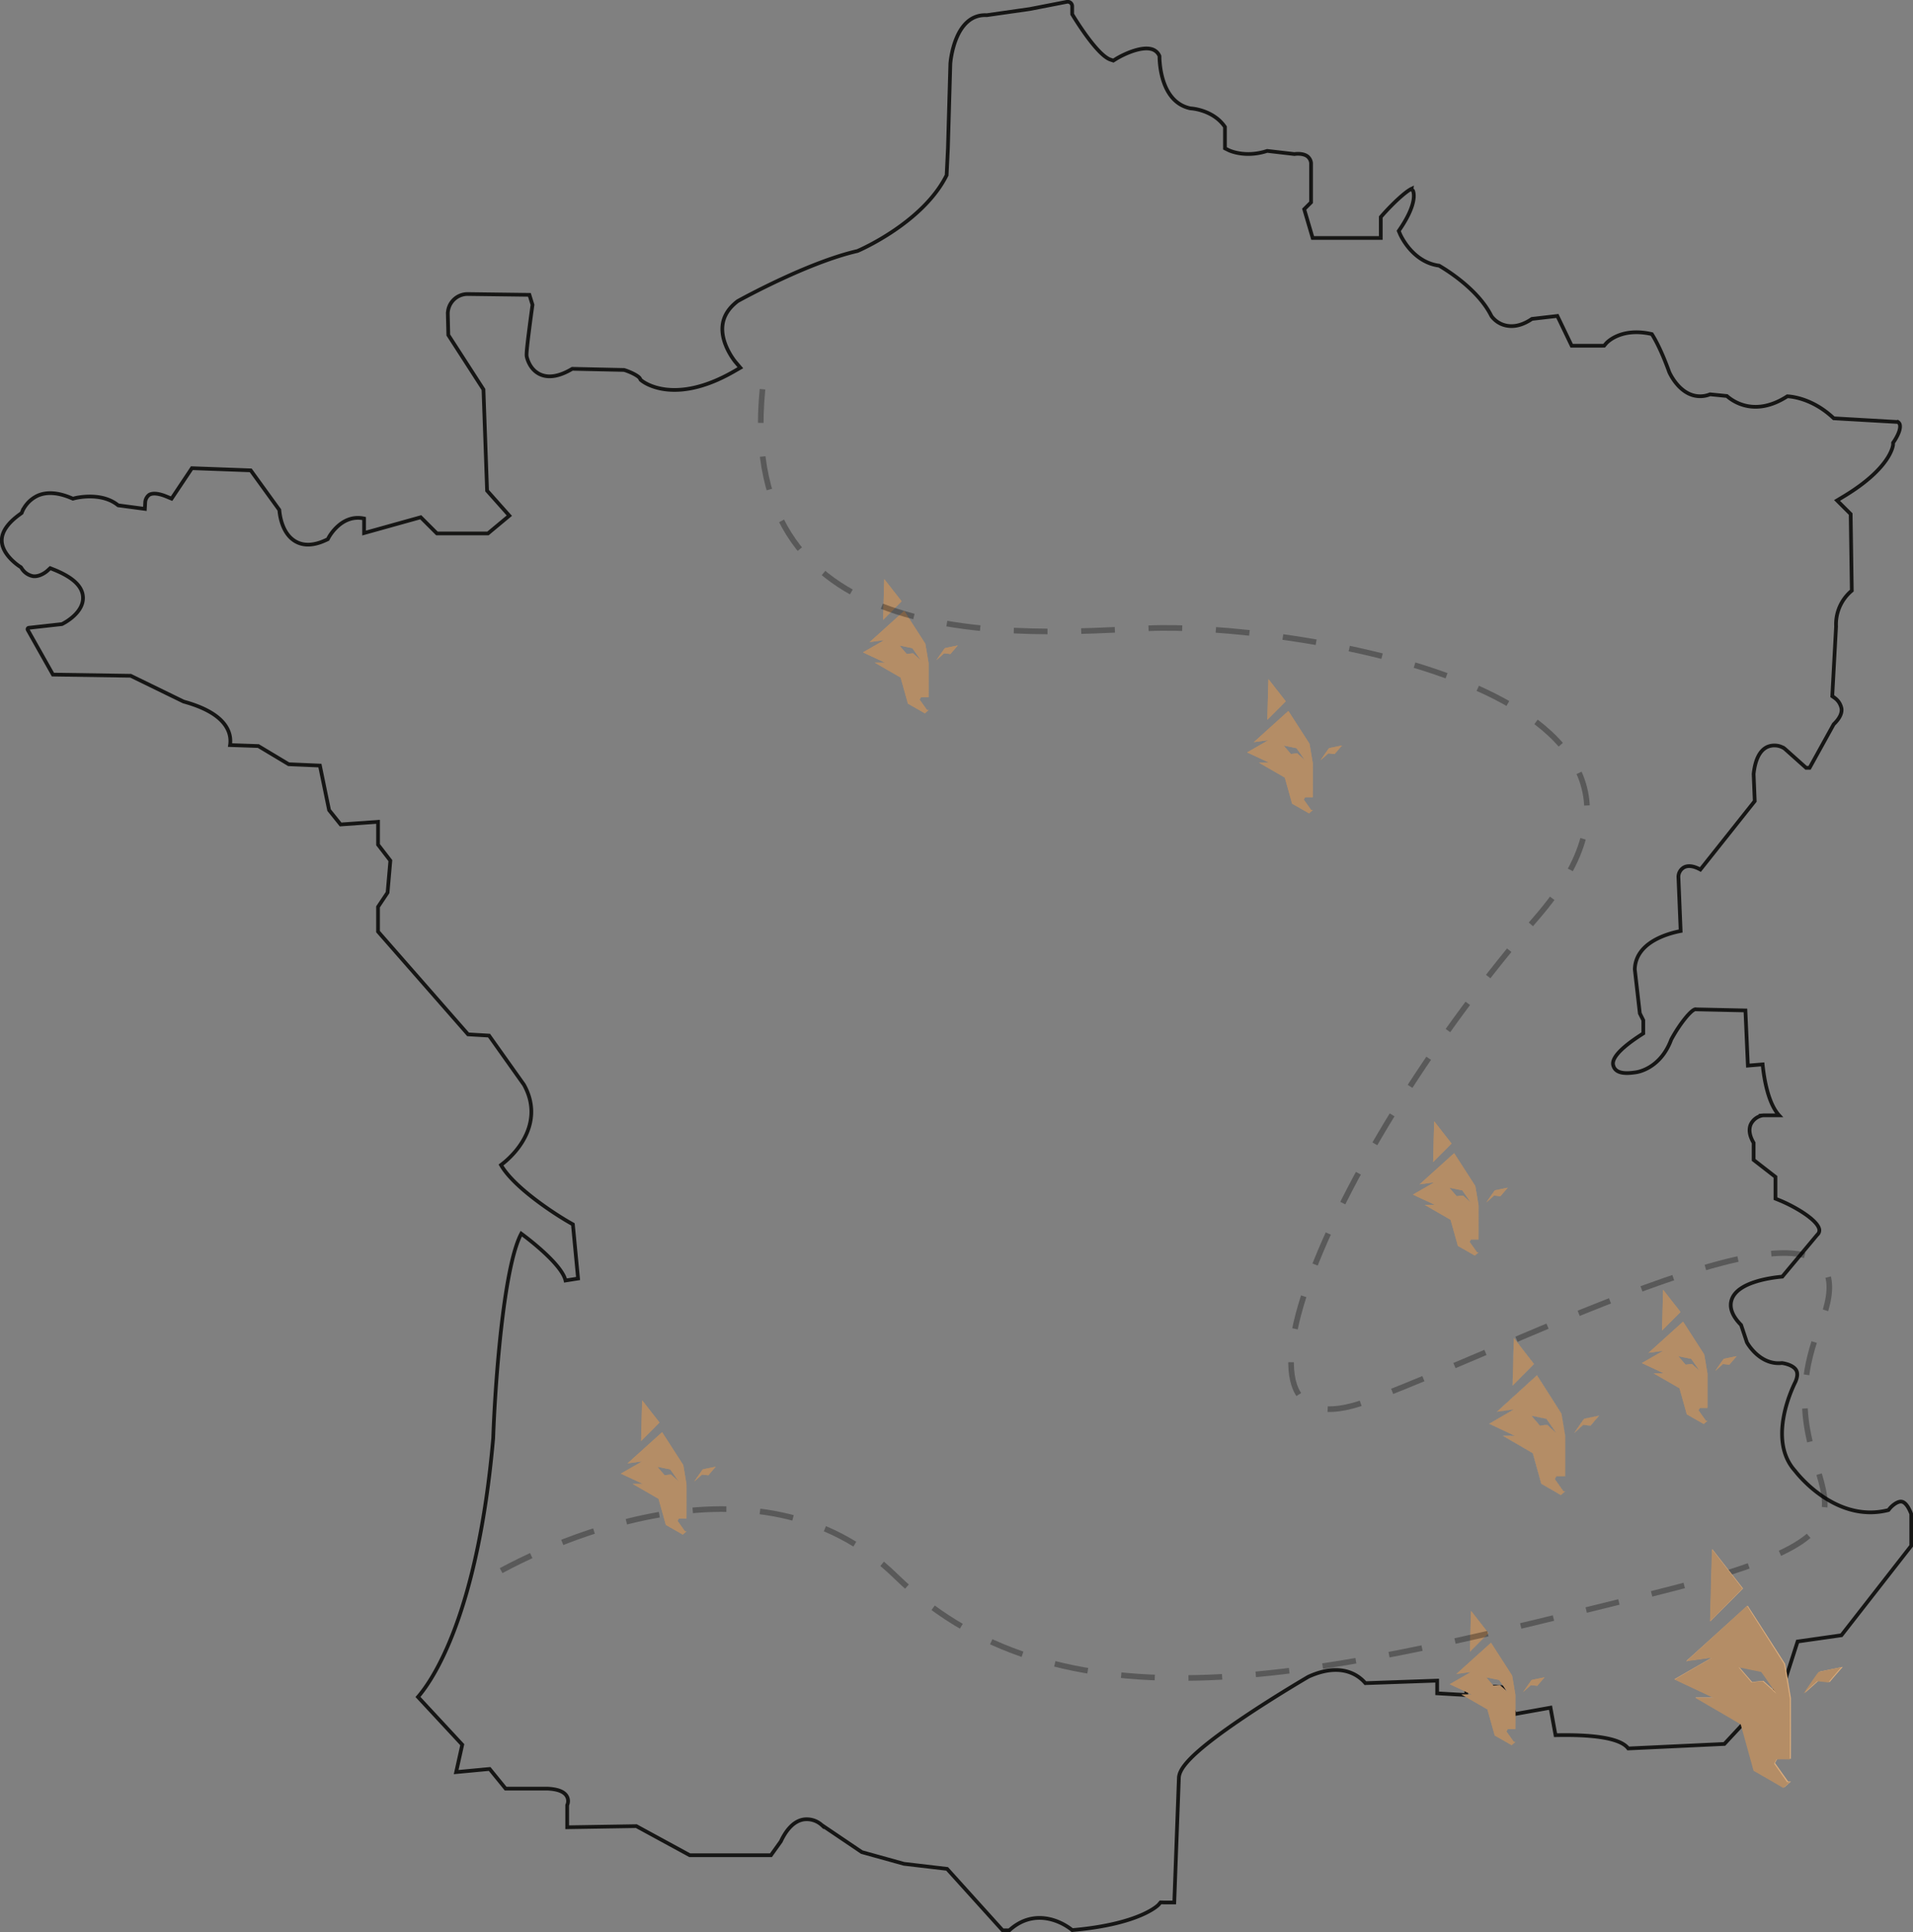 <svg xmlns="http://www.w3.org/2000/svg" xmlns:xlink="http://www.w3.org/1999/xlink" width="681.285" height="687.845" viewBox="0 0 681.285 687.845"><rect x="0" y="0" width="681.285" height="687.845" fill="#808080" stroke="none"/><defs><clipPath id="clip-path"><rect id="Rectangle_4491" data-name="Rectangle 4491" width="681.285" height="687.845" fill="none"></rect></clipPath></defs><g id="Groupe_1588" data-name="Groupe 1588" transform="translate(-126.5 -1360.271)"><g id="Groupe_1587" data-name="Groupe 1587"><g id="Groupe_1256" data-name="Groupe 1256" transform="translate(126.5 1360.271)"><g id="Objet_dynamique_vectoriel" data-name="Objet dynamique vectoriel" transform="matrix(1, 0, 0, 1, 0, 0)"><g id="Groupe_1115" data-name="Groupe 1115" transform="translate(0 0)"><g id="Groupe_1114" data-name="Groupe 1114" clip-path="url(#clip-path)"><path id="Trac&#xE9;_68037" data-name="Trac&#xE9; 68037" d="M680.044,549.7l-24.868,31.863-15.612,2.227L635.4,596.73l-21.913,23.529-34.232,1.608c-.079-.1-.165-.211-.26-.317-2.865-3.229-11.487-4.71-25.641-4.406l-1.784-9.8L538.952,609.6l-4.59-9.581-12.8-.608v3.424l-10.364-.6v-4.52l-25.562.9c-2.139-2.528-8.313-7.693-20.172-2.346l-.208.107c-.112.065-11.311,6.59-22.416,14.035-20.64,13.838-23.463,18.952-23.618,21.9L417.58,676.69H413.72l-1.037-.029-.68.814c-.062.07-6.468,6.942-30.775,9.059-4.556-3.689-14-7.6-22.395.071h-2.4l-19.76-21.873-15.355-1.8L306.3,658.764l-14.229-9.609a7.993,7.993,0,0,0-6.572-2c-3.16.562-5.863,3.187-8.038,7.8l-3.518,4.918H245.024L226.007,649.52l-24.635.4v-7.882a3.47,3.47,0,0,0,.043-2.811c-1.045-2.422-4.449-2.907-6.919-3.061l-15.039,0-5.7-7-11.925,1.116,2.174-9.765-15.772-16.989c5.2-6,21.266-29.25,26.786-92.082l.007-.122c.562-16.707,3.422-60.407,9.994-72.737,5.281,3.907,14.647,11.7,15.755,16.674l4.47-.706-1.839-19.279-1.024-.581c-5.557-3.157-20.048-12.61-24.577-20.557,6.666-4.99,15.211-15.924,8.165-28.586L173.55,368.072l-7.478-.439-32.064-36.586v-8.811l3.4-5.086.99-11.371-4.386-5.693v-8.128l-13.332.951-4.1-5.113-3.269-15.854-11.123-.483-10.8-6.473-10.075-.346a9.417,9.417,0,0,0-.509-4.785c-1.785-4.674-7.184-8.275-16.049-10.705l-18.831-9.182-27.7-.419-8.97-15.921a.5.5,0,0,1,.381-.741l11.8-1.31.371-.191c.756-.388,7.375-3.947,7.127-9.4-.175-3.855-3.556-7.061-10.336-9.8l-1.337-.528-1.055.966c-.024.021-2.4,2.164-5,1.9a6.079,6.079,0,0,1-4.143-2.859l-.265-.366-.385-.237c-.062-.038-6.22-3.962-6.4-9.079-.112-3.163,2.087-6.384,6.536-9.573l.548-.4.244-.621a11.216,11.216,0,0,1,5.608-5.615c3.175-1.343,7.112-1.056,11.7.853l.705.294.739-.193c.088-.023,8.943-2.26,14.908,2.208l.474.355,9.5,1.264L51.1,178.1a3.681,3.681,0,0,1,1.393-2.537c1.222-.768,3.448-.545,6.267.628l1.723.717,7.241-10.844,20.945.775,10.192,14.09c.176,2.2,1.064,8.314,5.53,11.067,2.956,1.822,6.671,1.714,11.041-.322l.681-.318.356-.661c.2-.365,4.657-8.435,12.578-6.706v5.166l20.169-5.62,5.773,5.764h18.169l7.61-6.332-7.922-8.9-1.289-36.023-12.515-19.389-.18-7.383A7.047,7.047,0,0,1,166,104.065l21.924.284,1.095,3.551c-2.028,14.833-2.2,17.477-2.078,18.307h0l.009.048c.007.038.013.071.021.1.177.827,1.19,4.718,4.831,6.335,3.055,1.355,6.88.68,11.376-2.008l18.463.41c2.354.715,5.2,2.133,5.665,3.067l.215.428.369.3c.455.375,11.389,9.05,32.8-3.231l2.354-1.356-1.756-2.072c-.053-.063-5.341-6.391-4.588-13.04.37-3.265,2.185-6.158,5.4-8.6,1.957-1.083,25.1-13.773,42.455-17.8l.2-.046.186-.081c.93-.4,22.867-10,31.346-26.481l.225-.436.457-9.586.862-30.13c.067-.87,1.519-17.608,12.778-17.252l.2.006L366.108,2.6,379.321.031a1.6,1.6,0,0,1,1.9,1.566V4.449l.334.544c2.026,3.3,8.973,14.18,13.307,15.623l1.016.336.906-.566c2.249-1.406,8.96-4.766,12.947-3.45a4.18,4.18,0,0,1,2.578,2.413c.015,2.861.636,16.257,10.837,18.572l.2.044.195.01c.081,0,7.948.483,12.093,6.6V52.2l1.253.626c.242.121,5.892,2.865,13.783.283l9.731,1.126.306-.048c.026,0,2.671-.353,4.287.851a3.477,3.477,0,0,1,1.3,2.392v13.99l-2.447,2.443,3.018,10.243h24.259V76.647c4.172-4.8,8.819-9.043,10.966-10.07l-.025.172.519.511c.238.5,1.652,4.285-4.387,13.329l-.682,1.02L498,82.736c.177.412,4.381,9.963,13.888,11.219,2.212,1.277,13.805,8.3,18.554,17.787l.164.276a8.715,8.715,0,0,0,5.505,3.336c2.788.478,5.762-.344,8.849-2.442l9.052-1.043,5.1,10.608h10.495l1.058-.017.679-.792c.212-.247,5.2-5.881,16.316-3.341.926,1.437,3.3,5.511,6.155,13.431l.054.136c.106.244,2.66,6,7.616,7.925a9.306,9.306,0,0,0,6.894-.052l6,.6c2.316,2.05,10.113,7.467,21.525.1,2.021.11,8.942.962,15.954,7.3l.592.535,22.85,1.316a1.569,1.569,0,0,1,.635.787c.211.581.439,2.339-2,6.091l-.365.511v.671c0,.081-.572,8.174-17.475,18.378l-2.476,1.495,4.85,4.843.4,27.264a15.6,15.6,0,0,0-5.6,12.739l-1.357,24.842,1.024.722a6.08,6.08,0,0,1,2.288,3.811c.139,1.628-.73,3.391-2.584,5.242l-.226.226-8.576,15.494h-1.251l-7.559-6.752-.286-.217a6.467,6.467,0,0,0-5.986-.462c-2.626,1.242-4.253,4.416-4.833,9.435l-.021.176.4,9.683L604.94,308.955c-1.7-.926-3.965-1.729-5.763-.818a3.935,3.935,0,0,0-2.042,3.821l.782,18.883c-4.767.914-15.916,4.054-16.326,13.462l-.007.178,1.793,15.664,1.236,2.467v4.679c-12.073,7.647-10.962,10.714-10.589,11.741,1.117,3.081,5.762,2.419,7.939,2.108.354-.042,8.691-1.137,12.6-11.665,3.007-5.58,7.209-10.782,8.694-10.782h.016l.2.039,17.511.389.874,19.636,5.257-.437c.432,4.449,1.8,13.692,5.86,18.142h-5.5l-.373.031a5.809,5.809,0,0,0-4.2,3.13c-.826,1.862-.487,4.093,1.008,6.64v6.072l7.772,6.036v7.742l1.409.576c5.441,2.222,13.437,6.885,14.179,10.3a2.058,2.058,0,0,1-.722,2.009l-12.433,14.889c-4.122.366-15.732,1.929-17.959,8-1.045,2.848.062,5.945,3.29,9.21l2.056,6.159.106.189c.187.332,4.623,8.036,12.358,7.2,1.244.151,4.061.816,5.07,2.5.6.993.517,2.4-.234,4.177-.839,1.634-10.222,20.59-.122,31.729,1.2,1.556,14.456,18.171,32.469,14.124l.765-.178.494-.6c.738-.9,2.748-2.661,4.252-2.4,1.2.208,2.391,1.762,3.384,4.388Z" transform="translate(0.62 0.619)" fill="none" stroke="#161615" stroke-miterlimit="10" stroke-width="1.323"></path></g></g></g><g id="TETE_LOUP_FILIGRANE_copie_11" data-name="TETE LOUP FILIGRANE copie 11" transform="translate(530.408 476.352)"><g id="TETE_LOUP_FILIGRANE_copie_11-2" data-name="TETE LOUP FILIGRANE copie 11" transform="translate(0.001 0.001)"><g id="Groupe_1116" data-name="Groupe 1116" transform="translate(0 0)"><path id="Trac&#xE9;_68038" data-name="Trac&#xE9; 68038" d="M186.476,97.668a.162.162,0,0,1-.065.174c-.277.244-.509.534-.78.784-2.109,2.161-4.251,4.289-6.361,6.457-.123.1-.2.309-.393.27.135-1.048.039-2.129.116-3.183.116-4.566.22-9.132.368-13.7Q182.922,93.082,186.476,97.668Z" transform="translate(-170.625 -88.471)" fill="#fff"></path><path id="Trac&#xE9;_68039" data-name="Trac&#xE9; 68039" d="M194.479,147.095c-.935-1.338-1.883-2.676-2.819-4.013-.077-.1-.148-.193-.226-.29a11.333,11.333,0,0,1,.555-1.029c1.039-.032,2.077-.013,3.116,0,.032-4.624.013-9.248.013-13.865a3.192,3.192,0,0,0-.032-.656c-.451-2.6-.839-5.2-1.323-7.794q-4.315-6.8-8.67-13.6c-.019,0-.058-.006-.077-.006-4.555,4.167-9.128,8.309-13.683,12.476-.161.168-.393.29-.5.5a.693.693,0,0,0,.071.071c.019-.039.071-.116.09-.155,1.374-.128,2.722-.36,4.077-.534a12.094,12.094,0,0,1,1.716-.18c-.632.3-1.213.7-1.845,1.042-1.535.894-3.09,1.788-4.625,2.695-.742.412-1.458.875-2.213,1.267v.1c.051.013.148.038.194.051,2.935,1.415,5.9,2.752,8.831,4.18-1.4.006-2.812-.019-4.212.006,1.284.695,2.522,1.466,3.787,2.186,2.3,1.338,4.6,2.669,6.89,4.02.9,3.28,1.826,6.553,2.729,9.839a10.786,10.786,0,0,0,.3,1.048c.838.431,1.639.945,2.471,1.4,1.49.875,3.007,1.717,4.484,2.611.529-.431,1.013-.926,1.555-1.351C194.925,147.108,194.706,147.095,194.479,147.095Zm-5.735-23.621c-.884.039-1.748.174-2.632.27-.839-.99-1.69-1.962-2.516-2.946a5.947,5.947,0,0,0-.5-.559c1.252.174,2.471.5,3.716.727.522.109,1.045.219,1.567.322.291.36.542.733.813,1.1.9,1.338,1.858,2.637,2.729,4.007C190.9,125.371,189.783,124.458,188.745,123.474Z" transform="translate(-168.107 -92.534)" fill="#fff"></path><path id="Trac&#xE9;_68040" data-name="Trac&#xE9; 68040" d="M216.4,124.573c-1.026,1.17-2.039,2.36-3.032,3.55-.89-.064-1.761-.231-2.645-.27-1.058.984-2.135,1.936-3.2,2.9.935-1.376,1.877-2.765,2.851-4.122a7.577,7.577,0,0,1,.735-.965c1.425-.3,2.864-.6,4.3-.9C215.74,124.714,216.069,124.631,216.4,124.573Z" transform="translate(-177.324 -96.913)" fill="#fff"></path></g></g><path id="Color_Overlay" data-name="Color Overlay" d="M20.993,53.321c-.832-.451-1.633-.965-2.471-1.4a10.742,10.742,0,0,1-.3-1.049c-.9-3.287-1.826-6.56-2.729-9.839C13.2,39.687,10.9,38.355,8.6,37.018c-1.264-.72-2.5-1.493-3.787-2.187.858-.016,1.719-.013,2.582-.01.544,0,1.088.005,1.63,0C6.1,33.4,3.13,32.058.195,30.645c-.046-.014-.142-.039-.195-.051v-.1c.756-.392,1.471-.856,2.213-1.267,1.536-.908,3.089-1.8,4.626-2.694.632-.34,1.212-.747,1.843-1.042a12.018,12.018,0,0,0-1.714.18c-1.356.174-2.7.405-4.077.534-.019.038-.072.115-.091.154a.591.591,0,0,1-.069-.072c.1-.211.335-.333.5-.5,4.556-4.166,9.129-8.308,13.684-12.476.019,0,.057.006.077.006q4.346,6.8,8.671,13.6c.483,2.593.871,5.2,1.323,7.794a3.153,3.153,0,0,1,.033.656c0,4.618.018,9.241-.013,13.866-1.039-.012-2.078-.032-3.116,0a11.309,11.309,0,0,0-.555,1.029c.078.1.148.186.226.29.936,1.337,1.884,2.674,2.818,4.013.226,0,.445.013.658.019-.541.425-1.026.92-1.554,1.351C24,55.037,22.482,54.194,20.993,53.321Zm2.819-19.461c-.871-1.369-1.826-2.669-2.729-4.006-.271-.366-.523-.74-.813-1.1-.523-.1-1.045-.212-1.567-.321-1.246-.225-2.465-.554-3.716-.728a5.983,5.983,0,0,1,.5.56c.826.984,1.678,1.955,2.516,2.946.883-.1,1.748-.231,2.632-.27C21.677,31.923,22.793,32.838,23.812,33.859Zm9.238-4.141a7.647,7.647,0,0,1,.735-.965c1.426-.3,2.864-.6,4.3-.9.33-.051.658-.135.987-.192-1.026,1.169-2.039,2.359-3.032,3.549-.889-.065-1.762-.231-2.645-.27-1.057.983-2.135,1.934-3.2,2.9C31.134,32.465,32.077,31.075,33.05,29.718ZM8.252,16.882c.135-1.047.038-2.128.116-3.183.117-4.565.219-9.131.367-13.7Q12.3,4.611,15.851,9.2a.16.16,0,0,1-.065.174c-.277.245-.51.534-.78.785-2.11,2.16-4.251,4.289-6.361,6.456-.113.088-.187.275-.348.275A.194.194,0,0,1,8.252,16.882Z" fill="#032f5c"></path></g><g id="TETE_LOUP_FILIGRANE_copie_12" data-name="TETE LOUP FILIGRANE copie 12" transform="translate(584.762 459.188)"><g id="TETE_LOUP_FILIGRANE_copie_12-2" data-name="TETE LOUP FILIGRANE copie 12" transform="translate(0 0)"><g id="Groupe_1120" data-name="Groupe 1120" transform="translate(0 0)"><path id="Trac&#xE9;_68050" data-name="Trac&#xE9; 68050" d="M132.827,69.667a.138.138,0,0,1-.056.148c-.239.209-.44.456-.674.67-1.821,1.846-3.671,3.665-5.492,5.517-.106.082-.173.264-.34.231.117-.9.033-1.819.1-2.72.1-3.9.19-7.8.318-11.7Q129.758,65.749,132.827,69.667Z" transform="translate(-119.142 -61.809)" fill="#b48d66"></path><path id="Trac&#xE9;_68051" data-name="Trac&#xE9; 68051" d="M141.433,109.195c-.807-1.143-1.626-2.286-2.434-3.429-.067-.088-.128-.165-.195-.247a9.657,9.657,0,0,1,.479-.879c.9-.027,1.794-.011,2.69,0,.028-3.951.011-7.9.011-11.848a2.7,2.7,0,0,0-.028-.561c-.39-2.22-.724-4.446-1.142-6.66q-3.726-5.811-7.486-11.617c-.017,0-.05-.006-.067-.006-3.933,3.561-7.881,7.1-11.814,10.661-.139.143-.34.247-.429.429a.593.593,0,0,0,.061.061c.016-.033.061-.1.078-.132,1.186-.11,2.35-.308,3.52-.456a10.544,10.544,0,0,1,1.481-.154c-.546.253-1.047.6-1.593.89-1.326.764-2.668,1.528-3.993,2.3-.641.352-1.259.747-1.91,1.083v.082l.167.044c2.534,1.209,5.1,2.352,7.625,3.572-1.209.006-2.428-.017-3.637.006,1.108.594,2.178,1.253,3.269,1.868,1.983,1.143,3.971,2.281,5.949,3.435.78,2.8,1.576,5.6,2.356,8.408a9.152,9.152,0,0,0,.262.9c.724.368,1.415.808,2.133,1.193,1.287.747,2.6,1.467,3.871,2.231.457-.368.875-.791,1.342-1.154C141.818,109.206,141.628,109.195,141.433,109.195ZM136.482,89.01c-.763.033-1.51.148-2.273.231-.724-.846-1.459-1.676-2.172-2.517a5.1,5.1,0,0,0-.434-.478c1.081.148,2.133.429,3.208.621.451.094.9.187,1.353.275.251.308.468.626.7.94.78,1.143,1.6,2.253,2.356,3.424C138.342,90.631,137.378,89.851,136.482,89.01Z" transform="translate(-118.664 -62.572)" fill="#b48d66"></path><path id="Trac&#xE9;_68052" data-name="Trac&#xE9; 68052" d="M154.15,87.03c-.886,1-1.76,2.016-2.618,3.033-.769-.055-1.521-.2-2.284-.231-.913.841-1.844,1.654-2.762,2.478.807-1.176,1.62-2.363,2.462-3.522a6.483,6.483,0,0,1,.635-.824c1.231-.258,2.473-.516,3.715-.769C153.582,87.151,153.866,87.08,154.15,87.03Z" transform="translate(-120.413 -63.395)" fill="#b48d66"></path></g></g><path id="Color_Overlay-2" data-name="Color Overlay" d="M18.124,45.563c-.719-.385-1.409-.825-2.133-1.193a8.81,8.81,0,0,1-.261-.9c-.781-2.808-1.577-5.6-2.358-8.407-1.977-1.155-3.966-2.292-5.948-3.435-1.091-.615-2.161-1.274-3.269-1.869.74-.014,1.483-.01,2.226-.007.471,0,.941,0,1.411,0C5.264,28.537,2.7,27.395.167,26.185c-.039-.012-.123-.032-.167-.043v-.083c.652-.336,1.27-.73,1.91-1.083,1.326-.775,2.667-1.54,3.994-2.3.545-.291,1.046-.638,1.593-.891a10.616,10.616,0,0,0-1.482.156c-1.169.148-2.334.345-3.52.455-.016.034-.061.1-.079.132a.393.393,0,0,1-.061-.061c.089-.181.29-.285.428-.429,3.933-3.561,7.881-7.1,11.814-10.661.016,0,.05.006.067.006Q18.417,17.191,22.152,23c.418,2.214.751,4.44,1.143,6.662a2.694,2.694,0,0,1,.027.56c0,3.945.016,7.9-.012,11.848-.9-.01-1.793-.028-2.69,0a9.9,9.9,0,0,0-.479.879c.067.083.129.16.2.248.808,1.144,1.626,2.287,2.433,3.429.2,0,.384.012.568.018-.467.362-.885.784-1.341,1.153C20.72,47.028,19.41,46.31,18.124,45.563Zm2.435-16.629c-.751-1.171-1.577-2.281-2.356-3.424-.234-.312-.451-.632-.7-.939-.451-.089-.9-.182-1.353-.275-1.074-.191-2.128-.471-3.208-.621a5.116,5.116,0,0,1,.434.479c.713.841,1.449,1.67,2.172,2.516.763-.082,1.51-.2,2.273-.231C18.715,27.279,19.678,28.059,20.558,28.933Zm7.976-3.539a6.384,6.384,0,0,1,.636-.824c1.23-.257,2.472-.516,3.715-.769.283-.044.568-.115.852-.166-.886,1-1.76,2.017-2.618,3.033-.768-.054-1.521-.2-2.284-.231-.914.841-1.843,1.655-2.762,2.479C26.88,27.74,27.692,26.553,28.534,25.394ZM7.124,14.425c.117-.9.034-1.818.1-2.719.1-3.9.19-7.8.317-11.706q3.074,3.941,6.144,7.859a.137.137,0,0,1-.056.147c-.239.209-.44.456-.673.672-1.823,1.845-3.671,3.665-5.493,5.516-.1.077-.161.236-.3.236A.185.185,0,0,1,7.124,14.425Z" fill="#b48d66"></path></g><g id="TETE_LOUP_FILIGRANE_copie_8" data-name="TETE LOUP FILIGRANE copie 8" transform="translate(307.375 206.166)"><g id="TETE_LOUP_FILIGRANE_copie_8-2" data-name="TETE LOUP FILIGRANE copie 8" transform="translate(0 0)"><g id="Groupe_1122" data-name="Groupe 1122" transform="translate(0 0)"><path id="Trac&#xE9;_68056" data-name="Trac&#xE9; 68056" d="M132.827,69.667a.138.138,0,0,1-.056.148c-.239.209-.44.456-.674.67-1.821,1.846-3.671,3.665-5.492,5.517-.106.082-.173.264-.34.231.117-.9.033-1.819.1-2.72.1-3.9.19-7.8.318-11.7Q129.758,65.749,132.827,69.667Z" transform="translate(-119.142 -61.809)" fill="#b48d66"></path><path id="Trac&#xE9;_68057" data-name="Trac&#xE9; 68057" d="M141.433,109.195c-.807-1.143-1.626-2.286-2.434-3.429-.067-.088-.128-.165-.195-.247a9.657,9.657,0,0,1,.479-.879c.9-.027,1.794-.011,2.69,0,.028-3.951.011-7.9.011-11.848a2.7,2.7,0,0,0-.028-.561c-.39-2.22-.724-4.446-1.142-6.66q-3.726-5.811-7.486-11.617c-.017,0-.05-.006-.067-.006-3.933,3.561-7.881,7.1-11.814,10.661-.139.143-.34.247-.429.429a.593.593,0,0,0,.061.061c.016-.033.061-.1.078-.132,1.186-.11,2.35-.308,3.52-.456a10.544,10.544,0,0,1,1.481-.154c-.546.253-1.047.6-1.593.89-1.326.764-2.668,1.528-3.993,2.3-.641.352-1.259.747-1.91,1.083v.082l.167.044c2.534,1.209,5.1,2.352,7.625,3.572-1.209.006-2.428-.017-3.637.006,1.108.594,2.178,1.253,3.269,1.868,1.983,1.143,3.971,2.281,5.949,3.435.78,2.8,1.576,5.6,2.356,8.408a9.152,9.152,0,0,0,.262.9c.724.368,1.415.808,2.133,1.193,1.287.747,2.6,1.467,3.871,2.231.457-.368.875-.791,1.342-1.154C141.818,109.206,141.628,109.195,141.433,109.195ZM136.482,89.01c-.763.033-1.51.148-2.273.231-.724-.846-1.459-1.676-2.172-2.517a5.1,5.1,0,0,0-.434-.478c1.081.148,2.133.429,3.208.621.451.094.9.187,1.353.275.251.308.468.626.7.94.78,1.143,1.6,2.253,2.356,3.424C138.342,90.631,137.378,89.851,136.482,89.01Z" transform="translate(-118.664 -62.572)" fill="#b48d66"></path><path id="Trac&#xE9;_68058" data-name="Trac&#xE9; 68058" d="M154.15,87.03c-.886,1-1.76,2.016-2.618,3.033-.769-.055-1.521-.2-2.284-.231-.913.841-1.844,1.654-2.762,2.478.807-1.176,1.62-2.363,2.462-3.522a6.483,6.483,0,0,1,.635-.824c1.231-.258,2.473-.516,3.715-.769C153.582,87.151,153.866,87.08,154.15,87.03Z" transform="translate(-120.413 -63.395)" fill="#b48d66"></path></g></g><path id="Color_Overlay-3" data-name="Color Overlay" d="M18.124,45.562c-.719-.386-1.41-.825-2.133-1.193a9.137,9.137,0,0,1-.261-.9c-.78-2.81-1.577-5.6-2.357-8.408C11.4,33.911,9.408,32.773,7.425,31.63c-1.092-.616-2.162-1.274-3.271-1.868.74-.015,1.484-.012,2.227-.007.471,0,.942,0,1.411,0C5.264,28.537,2.7,27.394.167,26.185c-.038-.011-.122-.032-.167-.044v-.083c.652-.336,1.271-.73,1.911-1.083,1.326-.774,2.668-1.539,3.994-2.3.545-.291,1.045-.637,1.593-.891a10.592,10.592,0,0,0-1.482.155c-1.17.148-2.333.346-3.519.455-.017.034-.062.1-.079.133a.594.594,0,0,1-.06-.061c.088-.182.289-.285.428-.428,3.932-3.562,7.881-7.1,11.812-10.661.017,0,.051,0,.067,0Q18.416,17.192,22.151,23c.418,2.214.752,4.439,1.142,6.659a2.623,2.623,0,0,1,.028.561c0,3.946.016,7.9-.011,11.849-.9-.011-1.793-.028-2.691,0a9.646,9.646,0,0,0-.478.878c.067.083.128.161.194.247.809,1.145,1.625,2.287,2.434,3.43.194,0,.384.011.567.017-.467.363-.885.786-1.342,1.155C20.72,47.029,19.411,46.31,18.124,45.562Zm2.434-16.629c-.752-1.171-1.576-2.281-2.356-3.424-.234-.312-.451-.631-.7-.939q-.677-.134-1.353-.275c-1.075-.192-2.128-.472-3.208-.622a5.216,5.216,0,0,1,.434.479c.713.841,1.448,1.67,2.173,2.518.763-.083,1.509-.2,2.272-.231C18.714,27.279,19.678,28.059,20.558,28.933Zm7.976-3.539a6.468,6.468,0,0,1,.635-.824c1.231-.258,2.472-.516,3.715-.769.284-.044.569-.116.852-.166-.885,1-1.76,2.017-2.618,3.034-.769-.056-1.521-.2-2.284-.231-.913.841-1.844,1.654-2.762,2.479C26.88,27.74,27.693,26.553,28.534,25.394ZM7.123,14.425c.118-.9.034-1.82.1-2.72.1-3.9.19-7.8.318-11.7q3.074,3.94,6.143,7.858a.139.139,0,0,1-.055.149c-.24.208-.44.456-.674.669-1.821,1.847-3.671,3.666-5.492,5.518-.1.077-.162.236-.3.236A.2.2,0,0,1,7.123,14.425Z" transform="translate(0 0)" fill="#b48d66"></path></g><g id="TETE_LOUP_FILIGRANE_copie_9" data-name="TETE LOUP FILIGRANE copie 9" transform="translate(444.194 241.776)"><g id="TETE_LOUP_FILIGRANE_copie_9-2" data-name="TETE LOUP FILIGRANE copie 9" transform="translate(0 0.001)"><g id="Groupe_1124" data-name="Groupe 1124" transform="translate(0 0)"><path id="Trac&#xE9;_68062" data-name="Trac&#xE9; 68062" d="M132.827,69.667a.138.138,0,0,1-.056.148c-.239.209-.44.456-.674.67-1.821,1.846-3.671,3.665-5.492,5.517-.106.082-.173.264-.34.231.117-.9.033-1.819.1-2.72.1-3.9.19-7.8.318-11.7Q129.758,65.749,132.827,69.667Z" transform="translate(-119.142 -61.809)" fill="#b48d66"></path><path id="Trac&#xE9;_68063" data-name="Trac&#xE9; 68063" d="M141.433,109.195c-.807-1.143-1.626-2.286-2.434-3.429-.067-.088-.128-.165-.195-.247a9.657,9.657,0,0,1,.479-.879c.9-.027,1.794-.011,2.69,0,.028-3.951.011-7.9.011-11.848a2.7,2.7,0,0,0-.028-.561c-.39-2.22-.724-4.446-1.142-6.66q-3.726-5.811-7.486-11.617c-.017,0-.05-.006-.067-.006-3.933,3.561-7.881,7.1-11.814,10.661-.139.143-.34.247-.429.429a.593.593,0,0,0,.061.061c.016-.033.061-.1.078-.132,1.186-.11,2.35-.308,3.52-.456a10.544,10.544,0,0,1,1.481-.154c-.546.253-1.047.6-1.593.89-1.326.764-2.668,1.528-3.993,2.3-.641.352-1.259.747-1.91,1.083v.082l.167.044c2.534,1.209,5.1,2.352,7.625,3.572-1.209.006-2.428-.017-3.637.006,1.108.594,2.178,1.253,3.269,1.868,1.983,1.143,3.971,2.281,5.949,3.435.78,2.8,1.576,5.6,2.356,8.408a9.152,9.152,0,0,0,.262.9c.724.368,1.415.808,2.133,1.193,1.287.747,2.6,1.467,3.871,2.231.457-.368.875-.791,1.342-1.154C141.818,109.206,141.628,109.195,141.433,109.195ZM136.482,89.01c-.763.033-1.51.148-2.273.231-.724-.846-1.459-1.676-2.172-2.517a5.1,5.1,0,0,0-.434-.478c1.081.148,2.133.429,3.208.621.451.094.9.187,1.353.275.251.308.468.626.7.94.78,1.143,1.6,2.253,2.356,3.424C138.342,90.631,137.378,89.851,136.482,89.01Z" transform="translate(-118.664 -62.572)" fill="#b48d66"></path><path id="Trac&#xE9;_68064" data-name="Trac&#xE9; 68064" d="M154.15,87.03c-.886,1-1.76,2.016-2.618,3.033-.769-.055-1.521-.2-2.284-.231-.913.841-1.844,1.654-2.762,2.478.807-1.176,1.62-2.363,2.462-3.522a6.483,6.483,0,0,1,.635-.824c1.231-.258,2.473-.516,3.715-.769C153.582,87.151,153.866,87.08,154.15,87.03Z" transform="translate(-120.413 -63.395)" fill="#b48d66"></path></g></g><path id="Color_Overlay-4" data-name="Color Overlay" d="M18.124,45.563c-.719-.385-1.41-.825-2.134-1.192a9.047,9.047,0,0,1-.261-.9c-.781-2.809-1.576-5.6-2.357-8.407-1.978-1.154-3.965-2.292-5.949-3.436-1.091-.615-2.161-1.274-3.269-1.868.739-.013,1.483-.012,2.225-.007.471,0,.942,0,1.412,0C5.263,28.538,2.7,27.4.167,26.186c-.039-.011-.123-.033-.167-.044v-.082c.652-.337,1.27-.732,1.91-1.083,1.326-.775,2.668-1.541,3.994-2.3.545-.291,1.046-.638,1.593-.891a10.534,10.534,0,0,0-1.482.154c-1.169.148-2.334.346-3.52.456-.016.034-.061.1-.079.132a.52.52,0,0,1-.06-.061c.089-.181.29-.286.428-.428,3.932-3.562,7.88-7.1,11.814-10.661.016,0,.049.006.066.006Q18.416,17.193,22.151,23c.418,2.214.752,4.439,1.142,6.66a2.8,2.8,0,0,1,.029.561c0,3.945.016,7.9-.013,11.849-.9-.012-1.793-.029-2.689,0a9.385,9.385,0,0,0-.48.877c.067.083.128.16.2.247.808,1.145,1.626,2.287,2.434,3.43.2,0,.384.011.568.017-.467.362-.886.785-1.342,1.153C20.719,47.03,19.41,46.31,18.124,45.563Zm2.434-16.628c-.752-1.172-1.577-2.281-2.357-3.425-.234-.312-.451-.631-.7-.939-.45-.088-.9-.181-1.352-.275-1.076-.191-2.128-.471-3.209-.621a5.465,5.465,0,0,1,.434.478c.712.842,1.449,1.671,2.172,2.518.762-.083,1.509-.2,2.272-.231C18.714,27.279,19.677,28.061,20.558,28.934Zm7.976-3.54a6.436,6.436,0,0,1,.635-.824c1.23-.258,2.472-.517,3.715-.77.283-.044.567-.115.852-.165-.886,1-1.761,2.017-2.619,3.034-.768-.055-1.52-.2-2.284-.231-.914.84-1.843,1.654-2.762,2.479C26.88,27.741,27.692,26.555,28.534,25.394ZM7.124,14.427c.117-.9.033-1.82.1-2.721.1-3.9.19-7.8.318-11.706q3.075,3.942,6.143,7.859a.14.14,0,0,1-.056.149c-.24.208-.441.455-.674.67-1.823,1.846-3.671,3.664-5.492,5.517-.1.076-.163.236-.3.236C7.15,14.431,7.137,14.428,7.124,14.427Z" transform="translate(0)" fill="#b48d66"></path></g><g id="TETE_LOUP_FILIGRANE_copie_10" data-name="TETE LOUP FILIGRANE copie 10" transform="translate(503.233 399.212)"><g id="TETE_LOUP_FILIGRANE_copie_10-2" data-name="TETE LOUP FILIGRANE copie 10" transform="translate(0 0)"><g id="Groupe_1126" data-name="Groupe 1126" transform="translate(0 0)"><path id="Trac&#xE9;_68068" data-name="Trac&#xE9; 68068" d="M132.827,69.667a.138.138,0,0,1-.056.148c-.239.209-.44.456-.674.67-1.821,1.846-3.671,3.665-5.492,5.517-.106.082-.173.264-.34.231.117-.9.033-1.819.1-2.72.1-3.9.19-7.8.318-11.7Q129.758,65.749,132.827,69.667Z" transform="translate(-119.142 -61.809)" fill="#b48d66"></path><path id="Trac&#xE9;_68069" data-name="Trac&#xE9; 68069" d="M141.433,109.195c-.807-1.143-1.626-2.286-2.434-3.429-.067-.088-.128-.165-.195-.247a9.657,9.657,0,0,1,.479-.879c.9-.027,1.794-.011,2.69,0,.028-3.951.011-7.9.011-11.848a2.7,2.7,0,0,0-.028-.561c-.39-2.22-.724-4.446-1.142-6.66q-3.726-5.811-7.486-11.617c-.017,0-.05-.006-.067-.006-3.933,3.561-7.881,7.1-11.814,10.661-.139.143-.34.247-.429.429a.593.593,0,0,0,.061.061c.016-.033.061-.1.078-.132,1.186-.11,2.35-.308,3.52-.456a10.544,10.544,0,0,1,1.481-.154c-.546.253-1.047.6-1.593.89-1.326.764-2.668,1.528-3.993,2.3-.641.352-1.259.747-1.91,1.083v.082l.167.044c2.534,1.209,5.1,2.352,7.625,3.572-1.209.006-2.428-.017-3.637.006,1.108.594,2.178,1.253,3.269,1.868,1.983,1.143,3.971,2.281,5.949,3.435.78,2.8,1.576,5.6,2.356,8.408a9.152,9.152,0,0,0,.262.9c.724.368,1.415.808,2.133,1.193,1.287.747,2.6,1.467,3.871,2.231.457-.368.875-.791,1.342-1.154C141.818,109.206,141.628,109.195,141.433,109.195ZM136.482,89.01c-.763.033-1.51.148-2.273.231-.724-.846-1.459-1.676-2.172-2.517a5.1,5.1,0,0,0-.434-.478c1.081.148,2.133.429,3.208.621.451.094.9.187,1.353.275.251.308.468.626.7.94.78,1.143,1.6,2.253,2.356,3.424C138.342,90.631,137.378,89.851,136.482,89.01Z" transform="translate(-118.664 -62.572)" fill="#b48d66"></path><path id="Trac&#xE9;_68070" data-name="Trac&#xE9; 68070" d="M154.15,87.03c-.886,1-1.76,2.016-2.618,3.033-.769-.055-1.521-.2-2.284-.231-.913.841-1.844,1.654-2.762,2.478.807-1.176,1.62-2.363,2.462-3.522a6.483,6.483,0,0,1,.635-.824c1.231-.258,2.473-.516,3.715-.769C153.582,87.151,153.866,87.08,154.15,87.03Z" transform="translate(-120.413 -63.395)" fill="#b48d66"></path></g></g><path id="Color_Overlay-5" data-name="Color Overlay" d="M18.124,45.562c-.719-.386-1.41-.825-2.134-1.192-.11-.286-.177-.594-.261-.9-.78-2.809-1.575-5.6-2.356-8.408-1.979-1.153-3.966-2.291-5.95-3.435-1.091-.615-2.161-1.273-3.27-1.867.739-.014,1.484-.012,2.227-.007.471,0,.942,0,1.411,0C5.263,28.536,2.7,27.394.167,26.185c-.04-.012-.123-.032-.167-.044v-.082c.651-.336,1.27-.73,1.91-1.083,1.326-.776,2.668-1.54,3.994-2.3.546-.291,1.046-.637,1.593-.891a10.656,10.656,0,0,0-1.482.154c-1.171.148-2.334.346-3.521.456-.016.034-.062.1-.078.132a.454.454,0,0,1-.062-.061c.089-.182.29-.286.428-.428,3.933-3.561,7.881-7.1,11.814-10.661.016,0,.05,0,.068,0Q18.415,17.192,22.151,23c.418,2.215.751,4.44,1.143,6.661a2.83,2.83,0,0,1,.028.561c0,3.946.015,7.9-.013,11.848-.9-.01-1.792-.028-2.689,0a9.739,9.739,0,0,0-.48.878c.068.083.129.16.2.248.808,1.145,1.627,2.286,2.435,3.43.194,0,.383.01.566.016-.466.363-.885.787-1.341,1.155C20.719,47.029,19.409,46.309,18.124,45.562Zm2.434-16.629c-.751-1.17-1.577-2.281-2.357-3.424-.233-.312-.45-.632-.7-.938-.45-.09-.9-.182-1.352-.276-1.075-.192-2.128-.472-3.208-.621a5.228,5.228,0,0,1,.434.479c.713.84,1.448,1.67,2.171,2.517.764-.083,1.509-.2,2.274-.232C18.714,27.279,19.678,28.058,20.558,28.932Zm7.975-3.538a6.493,6.493,0,0,1,.635-.824c1.231-.258,2.473-.517,3.716-.77.283-.044.568-.116.852-.166-.886,1-1.76,2.018-2.618,3.035-.769-.055-1.52-.2-2.284-.232-.914.842-1.844,1.655-2.762,2.479C26.879,27.74,27.693,26.553,28.533,25.394ZM7.123,14.425c.117-.9.034-1.819.1-2.721.1-3.9.189-7.8.317-11.7q3.076,3.938,6.143,7.858a.136.136,0,0,1-.056.148c-.239.208-.44.457-.673.67-1.822,1.847-3.67,3.666-5.492,5.517-.1.076-.163.236-.3.236A.2.2,0,0,1,7.123,14.425Z" transform="translate(0 0)" fill="#b48d66"></path></g><g id="TETE_LOUP_FILIGRANE_copie_14" data-name="TETE LOUP FILIGRANE copie 14" transform="translate(516.352 573.516)"><g id="TETE_LOUP_FILIGRANE_copie_14-2" data-name="TETE LOUP FILIGRANE copie 14" transform="translate(0 0.001)"><g id="Groupe_1128" data-name="Groupe 1128" transform="translate(0 0)"><path id="Trac&#xE9;_68074" data-name="Trac&#xE9; 68074" d="M132.827,69.667a.138.138,0,0,1-.056.148c-.239.209-.44.456-.674.67-1.821,1.846-3.671,3.665-5.492,5.517-.106.082-.173.264-.34.231.117-.9.033-1.819.1-2.72.1-3.9.19-7.8.318-11.7Q129.758,65.749,132.827,69.667Z" transform="translate(-119.142 -61.809)" fill="#b48d66"></path><path id="Trac&#xE9;_68075" data-name="Trac&#xE9; 68075" d="M141.433,109.195c-.807-1.143-1.626-2.286-2.434-3.429-.067-.088-.128-.165-.195-.247a9.657,9.657,0,0,1,.479-.879c.9-.027,1.794-.011,2.69,0,.028-3.951.011-7.9.011-11.848a2.7,2.7,0,0,0-.028-.561c-.39-2.22-.724-4.446-1.142-6.66q-3.726-5.811-7.486-11.617c-.017,0-.05-.006-.067-.006-3.933,3.561-7.881,7.1-11.814,10.661-.139.143-.34.247-.429.429a.593.593,0,0,0,.061.061c.016-.033.061-.1.078-.132,1.186-.11,2.35-.308,3.52-.456a10.544,10.544,0,0,1,1.481-.154c-.546.253-1.047.6-1.593.89-1.326.764-2.668,1.528-3.993,2.3-.641.352-1.259.747-1.91,1.083v.082l.167.044c2.534,1.209,5.1,2.352,7.625,3.572-1.209.006-2.428-.017-3.637.006,1.108.594,2.178,1.253,3.269,1.868,1.983,1.143,3.971,2.281,5.949,3.435.78,2.8,1.576,5.6,2.356,8.408a9.152,9.152,0,0,0,.262.9c.724.368,1.415.808,2.133,1.193,1.287.747,2.6,1.467,3.871,2.231.457-.368.875-.791,1.342-1.154C141.818,109.206,141.628,109.195,141.433,109.195ZM136.482,89.01c-.763.033-1.51.148-2.273.231-.724-.846-1.459-1.676-2.172-2.517a5.1,5.1,0,0,0-.434-.478c1.081.148,2.133.429,3.208.621.451.094.9.187,1.353.275.251.308.468.626.7.94.78,1.143,1.6,2.253,2.356,3.424C138.342,90.631,137.378,89.851,136.482,89.01Z" transform="translate(-118.664 -62.572)" fill="#b48d66"></path><path id="Trac&#xE9;_68076" data-name="Trac&#xE9; 68076" d="M154.15,87.03c-.886,1-1.76,2.016-2.618,3.033-.769-.055-1.521-.2-2.284-.231-.913.841-1.844,1.654-2.762,2.478.807-1.176,1.62-2.363,2.462-3.522a6.483,6.483,0,0,1,.635-.824c1.231-.258,2.473-.516,3.715-.769C153.582,87.151,153.866,87.08,154.15,87.03Z" transform="translate(-120.413 -63.395)" fill="#b48d66"></path></g></g><path id="Color_Overlay-6" data-name="Color Overlay" d="M18.124,45.562c-.719-.385-1.409-.825-2.133-1.191a9.229,9.229,0,0,1-.263-.9c-.779-2.81-1.576-5.606-2.357-8.408-1.977-1.154-3.965-2.292-5.947-3.435-1.092-.615-2.162-1.274-3.27-1.869.74-.014,1.483-.01,2.225-.007.473,0,.943,0,1.412,0C5.263,28.538,2.7,27.395.166,26.186c-.038-.013-.122-.034-.166-.044v-.083c.651-.335,1.269-.73,1.909-1.083,1.326-.774,2.668-1.538,3.994-2.3.545-.29,1.047-.637,1.594-.889a10.494,10.494,0,0,0-1.482.154c-1.171.148-2.334.346-3.52.455-.017.035-.062.1-.079.133a.382.382,0,0,1-.06-.061c.088-.182.288-.286.427-.429,3.932-3.561,7.881-7.1,11.814-10.66.015,0,.05,0,.066,0Q18.415,17.193,22.151,23c.417,2.214.751,4.439,1.142,6.66a2.866,2.866,0,0,1,.027.561c0,3.945.017,7.9-.012,11.849-.9-.012-1.793-.029-2.689,0a9.5,9.5,0,0,0-.48.878c.068.083.128.16.195.248.808,1.143,1.627,2.285,2.435,3.429.195,0,.384.011.568.017-.468.363-.887.786-1.343,1.154C20.719,47.029,19.41,46.31,18.124,45.562Zm2.434-16.628c-.752-1.171-1.577-2.281-2.357-3.424-.234-.313-.45-.631-.7-.938-.45-.089-.9-.183-1.352-.277-1.076-.192-2.128-.471-3.209-.621a5.261,5.261,0,0,1,.434.479c.713.842,1.449,1.671,2.172,2.517.763-.083,1.511-.2,2.273-.231C18.713,27.28,19.677,28.059,20.558,28.934Zm7.976-3.539a6.259,6.259,0,0,1,.634-.823c1.231-.259,2.473-.517,3.716-.771.282-.044.568-.115.852-.165-.887,1-1.76,2.017-2.618,3.033-.769-.054-1.521-.2-2.284-.231-.914.842-1.844,1.654-2.763,2.479C26.88,27.74,27.692,26.554,28.534,25.395ZM7.122,14.426c.118-.9.035-1.819.1-2.721.1-3.9.189-7.8.317-11.706q3.075,3.94,6.144,7.859a.14.14,0,0,1-.056.148c-.239.208-.44.455-.674.671-1.822,1.846-3.671,3.665-5.493,5.517-.1.075-.162.235-.3.235C7.15,14.43,7.136,14.427,7.122,14.426Z" transform="translate(0.001)" fill="#b48d66"></path></g><g id="TETE_LOUP_FILIGRANE_copie_13" data-name="TETE LOUP FILIGRANE copie 13" transform="translate(221.159 498.547)"><g id="TETE_LOUP_FILIGRANE_copie_13-2" data-name="TETE LOUP FILIGRANE copie 13" transform="translate(0.001 0.001)"><g id="Groupe_1130" data-name="Groupe 1130" transform="translate(0 0)"><path id="Trac&#xE9;_68080" data-name="Trac&#xE9; 68080" d="M132.827,69.667a.138.138,0,0,1-.056.148c-.239.209-.44.456-.674.67-1.821,1.846-3.671,3.665-5.492,5.517-.106.082-.173.264-.34.231.117-.9.033-1.819.1-2.72.1-3.9.19-7.8.318-11.7Q129.758,65.749,132.827,69.667Z" transform="translate(-119.142 -61.809)" fill="#b48d66"></path><path id="Trac&#xE9;_68081" data-name="Trac&#xE9; 68081" d="M141.433,109.195c-.807-1.143-1.626-2.286-2.434-3.429-.067-.088-.128-.165-.195-.247a9.657,9.657,0,0,1,.479-.879c.9-.027,1.794-.011,2.69,0,.028-3.951.011-7.9.011-11.848a2.7,2.7,0,0,0-.028-.561c-.39-2.22-.724-4.446-1.142-6.66q-3.726-5.811-7.486-11.617c-.017,0-.05-.006-.067-.006-3.933,3.561-7.881,7.1-11.814,10.661-.139.143-.34.247-.429.429a.593.593,0,0,0,.061.061c.016-.033.061-.1.078-.132,1.186-.11,2.35-.308,3.52-.456a10.544,10.544,0,0,1,1.481-.154c-.546.253-1.047.6-1.593.89-1.326.764-2.668,1.528-3.993,2.3-.641.352-1.259.747-1.91,1.083v.082l.167.044c2.534,1.209,5.1,2.352,7.625,3.572-1.209.006-2.428-.017-3.637.006,1.108.594,2.178,1.253,3.269,1.868,1.983,1.143,3.971,2.281,5.949,3.435.78,2.8,1.576,5.6,2.356,8.408a9.152,9.152,0,0,0,.262.9c.724.368,1.415.808,2.133,1.193,1.287.747,2.6,1.467,3.871,2.231.457-.368.875-.791,1.342-1.154C141.818,109.206,141.628,109.195,141.433,109.195ZM136.482,89.01c-.763.033-1.51.148-2.273.231-.724-.846-1.459-1.676-2.172-2.517a5.1,5.1,0,0,0-.434-.478c1.081.148,2.133.429,3.208.621.451.094.9.187,1.353.275.251.308.468.626.7.94.78,1.143,1.6,2.253,2.356,3.424C138.342,90.631,137.378,89.851,136.482,89.01Z" transform="translate(-118.664 -62.572)" fill="#b48d66"></path><path id="Trac&#xE9;_68082" data-name="Trac&#xE9; 68082" d="M154.15,87.03c-.886,1-1.76,2.016-2.618,3.033-.769-.055-1.521-.2-2.284-.231-.913.841-1.844,1.654-2.762,2.478.807-1.176,1.62-2.363,2.462-3.522a6.483,6.483,0,0,1,.635-.824c1.231-.258,2.473-.516,3.715-.769C153.582,87.151,153.866,87.08,154.15,87.03Z" transform="translate(-120.413 -63.395)" fill="#b48d66"></path></g></g><path id="Color_Overlay-7" data-name="Color Overlay" d="M18.125,45.563c-.719-.386-1.41-.824-2.133-1.193a8.643,8.643,0,0,1-.261-.9c-.78-2.809-1.577-5.606-2.357-8.409-1.978-1.153-3.965-2.292-5.949-3.434-1.09-.615-2.162-1.274-3.27-1.869.74-.012,1.484-.011,2.226-.006.473,0,.943,0,1.413,0C5.263,28.538,2.7,27.4.167,26.187c-.039-.012-.122-.034-.167-.045V26.06c.653-.336,1.271-.731,1.911-1.083,1.326-.776,2.667-1.54,3.993-2.3.546-.292,1.047-.638,1.593-.891a10.459,10.459,0,0,0-1.481.154c-1.17.148-2.335.346-3.521.455-.016.034-.061.1-.078.132a.444.444,0,0,1-.061-.061c.088-.181.289-.285.428-.428,3.932-3.561,7.881-7.1,11.813-10.66.016,0,.051,0,.067,0Q18.416,17.194,22.151,23c.418,2.214.752,4.439,1.143,6.659a2.691,2.691,0,0,1,.027.561c0,3.946.016,7.9-.01,11.85-.9-.012-1.793-.028-2.69,0a9.239,9.239,0,0,0-.48.878c.067.082.128.16.2.246.809,1.145,1.626,2.287,2.435,3.43.194,0,.383.012.567.018-.467.363-.885.785-1.341,1.153C20.721,47.03,19.411,46.309,18.125,45.563Zm2.433-16.63c-.75-1.171-1.575-2.28-2.356-3.424-.234-.312-.451-.631-.7-.938-.451-.089-.9-.182-1.353-.276-1.074-.192-2.127-.471-3.207-.621a5.338,5.338,0,0,1,.434.479c.713.84,1.449,1.669,2.172,2.517.762-.083,1.51-.2,2.272-.231C18.714,27.278,19.678,28.059,20.558,28.933Zm7.977-3.539a6.389,6.389,0,0,1,.635-.824c1.231-.258,2.472-.516,3.715-.77.283-.043.568-.116.852-.166-.885,1-1.76,2.017-2.618,3.034-.768-.055-1.52-.2-2.284-.231-.913.839-1.844,1.654-2.761,2.479C26.88,27.741,27.693,26.554,28.535,25.395ZM7.125,14.425c.116-.9.033-1.818.1-2.72.1-3.9.189-7.8.318-11.706q3.075,3.94,6.143,7.858a.14.14,0,0,1-.055.149c-.24.208-.44.456-.674.67-1.821,1.847-3.67,3.666-5.493,5.517-.1.077-.161.236-.3.236A.185.185,0,0,1,7.125,14.425Z" fill="#b48d66"></path></g><path id="Forme_1" data-name="Forme 1" d="M457.178,6011.179c-9.569,95.7,91.962,87.185,137.394,85.1s210.334,20.018,138.3,103.021-120.576,194.727-60.053,172,185.995-88.618,161.052-26.875,49.118,68.661-60.963,95.854-207.077,53.222-268.3-6.555c-49.049-47.889-126.174-11.1-147.52,2.077" transform="translate(-185.619 -5872.604)" fill="none" stroke="#000" stroke-width="2" stroke-dasharray="12 12" opacity="0.302"></path><g id="TETE_LOUP_FILIGRANE_copie_11-3" data-name="TETE LOUP FILIGRANE copie 11" transform="translate(530.408 476.352)"><g id="TETE_LOUP_FILIGRANE_copie_11-4" data-name="TETE LOUP FILIGRANE copie 11" transform="translate(0.001 0.001)"><g id="Groupe_1116-2" data-name="Groupe 1116" transform="translate(0 0)"><path id="Trac&#xE9;_68038-2" data-name="Trac&#xE9; 68038" d="M186.476,97.668a.162.162,0,0,1-.065.174c-.277.244-.509.534-.78.784-2.109,2.161-4.251,4.289-6.361,6.457-.123.1-.2.309-.393.27.135-1.048.039-2.129.116-3.183.116-4.566.22-9.132.368-13.7Q182.922,93.082,186.476,97.668Z" transform="translate(-170.625 -88.471)" fill="#b48d66"></path><path id="Trac&#xE9;_68039-2" data-name="Trac&#xE9; 68039" d="M194.479,147.095c-.935-1.338-1.883-2.676-2.819-4.013-.077-.1-.148-.193-.226-.29a11.333,11.333,0,0,1,.555-1.029c1.039-.032,2.077-.013,3.116,0,.032-4.624.013-9.248.013-13.865a3.192,3.192,0,0,0-.032-.656c-.451-2.6-.839-5.2-1.323-7.794q-4.315-6.8-8.67-13.6c-.019,0-.058-.006-.077-.006-4.555,4.167-9.128,8.309-13.683,12.476-.161.168-.393.29-.5.5a.693.693,0,0,0,.071.071c.019-.039.071-.116.09-.155,1.374-.128,2.722-.36,4.077-.534a12.094,12.094,0,0,1,1.716-.18c-.632.3-1.213.7-1.845,1.042-1.535.894-3.09,1.788-4.625,2.695-.742.412-1.458.875-2.213,1.267v.1c.051.013.148.038.194.051,2.935,1.415,5.9,2.752,8.831,4.18-1.4.006-2.812-.019-4.212.006,1.284.695,2.522,1.466,3.787,2.186,2.3,1.338,4.6,2.669,6.89,4.02.9,3.28,1.826,6.553,2.729,9.839a10.786,10.786,0,0,0,.3,1.048c.838.431,1.639.945,2.471,1.4,1.49.875,3.007,1.717,4.484,2.611.529-.431,1.013-.926,1.555-1.351C194.925,147.108,194.706,147.095,194.479,147.095Zm-5.735-23.621c-.884.039-1.748.174-2.632.27-.839-.99-1.69-1.962-2.516-2.946a5.947,5.947,0,0,0-.5-.559c1.252.174,2.471.5,3.716.727.522.109,1.045.219,1.567.322.291.36.542.733.813,1.1.9,1.338,1.858,2.637,2.729,4.007C190.9,125.371,189.783,124.458,188.745,123.474Z" transform="translate(-168.107 -92.534)" fill="#b48d66"></path><path id="Trac&#xE9;_68040-2" data-name="Trac&#xE9; 68040" d="M216.4,124.573c-1.026,1.17-2.039,2.36-3.032,3.55-.89-.064-1.761-.231-2.645-.27-1.058.984-2.135,1.936-3.2,2.9.935-1.376,1.877-2.765,2.851-4.122a7.577,7.577,0,0,1,.735-.965c1.425-.3,2.864-.6,4.3-.9C215.74,124.714,216.069,124.631,216.4,124.573Z" transform="translate(-177.324 -96.913)" fill="#b48d66"></path></g></g><path id="Color_Overlay-8" data-name="Color Overlay" d="M20.993,53.321c-.832-.451-1.633-.965-2.471-1.4a10.742,10.742,0,0,1-.3-1.049c-.9-3.287-1.826-6.56-2.729-9.839C13.2,39.687,10.9,38.355,8.6,37.018c-1.264-.72-2.5-1.493-3.787-2.187.858-.016,1.719-.013,2.582-.01.544,0,1.088.005,1.63,0C6.1,33.4,3.13,32.058.195,30.645c-.046-.014-.142-.039-.195-.051v-.1c.756-.392,1.471-.856,2.213-1.267,1.536-.908,3.089-1.8,4.626-2.694.632-.34,1.212-.747,1.843-1.042a12.018,12.018,0,0,0-1.714.18c-1.356.174-2.7.405-4.077.534-.019.038-.072.115-.091.154a.591.591,0,0,1-.069-.072c.1-.211.335-.333.5-.5,4.556-4.166,9.129-8.308,13.684-12.476.019,0,.057.006.077.006q4.346,6.8,8.671,13.6c.483,2.593.871,5.2,1.323,7.794a3.153,3.153,0,0,1,.033.656c0,4.618.018,9.241-.013,13.866-1.039-.012-2.078-.032-3.116,0a11.309,11.309,0,0,0-.555,1.029c.078.1.148.186.226.29.936,1.337,1.884,2.674,2.818,4.013.226,0,.445.013.658.019-.541.425-1.026.92-1.554,1.351C24,55.037,22.482,54.194,20.993,53.321Zm2.819-19.461c-.871-1.369-1.826-2.669-2.729-4.006-.271-.366-.523-.74-.813-1.1-.523-.1-1.045-.212-1.567-.321-1.246-.225-2.465-.554-3.716-.728a5.983,5.983,0,0,1,.5.56c.826.984,1.678,1.955,2.516,2.946.883-.1,1.748-.231,2.632-.27C21.677,31.923,22.793,32.838,23.812,33.859Zm9.238-4.141a7.647,7.647,0,0,1,.735-.965c1.426-.3,2.864-.6,4.3-.9.33-.051.658-.135.987-.192-1.026,1.169-2.039,2.359-3.032,3.549-.889-.065-1.762-.231-2.645-.27-1.057.983-2.135,1.934-3.2,2.9C31.134,32.465,32.077,31.075,33.05,29.718ZM8.252,16.882c.135-1.047.038-2.128.116-3.183.117-4.565.219-9.131.367-13.7Q12.3,4.611,15.851,9.2a.16.16,0,0,1-.065.174c-.277.245-.51.534-.78.785-2.11,2.16-4.251,4.289-6.361,6.456-.113.088-.187.275-.348.275A.194.194,0,0,1,8.252,16.882Z" fill="#b48d66"></path></g></g><g id="TETE_LOUP_FILIGRANE_copie_9-3" data-name="TETE LOUP FILIGRANE copie 9" transform="translate(722.916 1911.771)"><g id="TETE_LOUP_FILIGRANE_copie_9-4" data-name="TETE LOUP FILIGRANE copie 9" transform="translate(0 0)"><g id="Groupe_1124-2" data-name="Groupe 1124" transform="translate(0 0)"><path id="Trac&#xE9;_68062-2" data-name="Trac&#xE9; 68062" d="M137.91,75.754a.245.245,0,0,1-.1.263c-.425.371-.78.809-1.2,1.19-3.232,3.276-6.514,6.5-9.746,9.791-.188.146-.307.468-.6.41.207-1.59.059-3.228.178-4.827.178-6.924.336-13.848.564-20.772Q132.463,68.8,137.91,75.754Z" transform="translate(-113.624 -61.809)" fill="#dbac7c"></path><path id="Trac&#xE9;_68063-2" data-name="Trac&#xE9; 68063" d="M159.071,136.5c-1.433-2.029-2.886-4.057-4.319-6.086-.119-.156-.227-.293-.346-.439a17.134,17.134,0,0,1,.85-1.56c1.591-.048,3.183-.02,4.774,0,.049-7.012.02-14.024.02-21.025a4.787,4.787,0,0,0-.05-.995c-.692-3.94-1.285-7.89-2.026-11.82q-6.612-10.313-13.284-20.616c-.03,0-.089-.01-.119-.01-6.979,6.32-13.986,12.6-20.965,18.919-.247.254-.6.439-.761.761a1.049,1.049,0,0,0,.109.108c.029-.059.109-.176.138-.235,2.105-.195,4.171-.546,6.247-.809a18.714,18.714,0,0,1,2.629-.273c-.969.448-1.858,1.063-2.827,1.58-2.352,1.356-4.735,2.711-7.087,4.086-1.137.624-2.234,1.326-3.39,1.922v.146c.079.019.227.058.3.078,4.5,2.145,9.044,4.174,13.531,6.339-2.145.01-4.309-.029-6.454.01,1.967,1.054,3.865,2.224,5.8,3.316,3.519,2.029,7.048,4.048,10.557,6.1,1.384,4.973,2.8,9.937,4.181,14.921a16.242,16.242,0,0,0,.464,1.59c1.285.654,2.511,1.433,3.785,2.116,2.283,1.326,4.607,2.6,6.87,3.959.811-.654,1.552-1.4,2.382-2.048C159.753,136.518,159.417,136.5,159.071,136.5Zm-8.787-35.82c-1.354.059-2.679.263-4.033.41-1.285-1.5-2.59-2.974-3.855-4.467a9.054,9.054,0,0,0-.771-.848c1.918.263,3.786.761,5.694,1.1.8.166,1.6.331,2.4.488.445.546.831,1.112,1.245,1.667,1.384,2.029,2.847,4,4.181,6.076C153.585,103.555,151.875,102.17,150.284,100.678Z" transform="translate(-118.664 -53.76)" fill="#dbac7c"></path><path id="Trac&#xE9;_68064-2" data-name="Trac&#xE9; 68064" d="M160.087,87.03c-1.572,1.775-3.123,3.578-4.646,5.383-1.364-.1-2.7-.351-4.053-.41-1.621,1.492-3.272,2.935-4.9,4.4,1.433-2.087,2.876-4.193,4.369-6.251a11.5,11.5,0,0,1,1.127-1.463c2.184-.458,4.388-.916,6.593-1.365C159.078,87.245,159.583,87.118,160.087,87.03Z" transform="translate(-100.217 -45.086)" fill="#dbac7c"></path></g></g><path id="Color_Overlay-9" data-name="Color Overlay" d="M31.869,81.095c-1.265-.685-2.48-1.468-3.752-2.122a16.13,16.13,0,0,1-.459-1.6c-1.373-5-2.771-9.975-4.144-14.963-3.479-2.055-6.972-4.079-10.461-6.114-1.918-1.1-3.8-2.269-5.747-3.326,1.3-.023,2.608-.02,3.913-.013.828,0,1.657.007,2.482,0-4.447-2.17-8.95-4.2-13.407-6.356C.226,46.588.078,46.549,0,46.53v-.145c1.147-.6,2.234-1.3,3.358-1.928,2.331-1.379,4.691-2.741,7.022-4.1.959-.518,1.84-1.136,2.8-1.585a18.159,18.159,0,0,0-2.605.274c-2.055.265-4.1.615-6.189.811-.028.06-.108.177-.138.236a.963.963,0,0,1-.105-.109c.156-.322.509-.508.753-.763,6.914-6.339,13.857-12.637,20.773-18.975.028,0,.085.011.115.011q6.6,10.342,13.164,20.677c.735,3.939,1.323,7.9,2.008,11.853a5.054,5.054,0,0,1,.05,1c0,7.022.028,14.053-.023,21.089-1.576-.021-3.152-.051-4.728,0a16.7,16.7,0,0,0-.843,1.562c.118.146.226.284.344.439,1.421,2.037,2.859,4.069,4.279,6.1.344,0,.675.021,1,.031-.821.645-1.559,1.4-2.359,2.052C36.432,83.707,34.131,82.426,31.869,81.095Zm4.279-29.6C34.826,49.413,33.375,47.439,32,45.4c-.412-.556-.793-1.124-1.235-1.671q-1.186-.238-2.377-.491c-1.892-.34-3.742-.838-5.642-1.105a9.922,9.922,0,0,1,.763.851c1.252,1.5,2.547,2.974,3.82,4.48,1.34-.146,2.653-.352,4-.411C32.906,48.554,34.6,49.944,36.149,51.5Zm14.025-6.3a11.3,11.3,0,0,1,1.117-1.466c2.163-.46,4.347-.92,6.533-1.37.5-.079,1-.205,1.5-.294-1.559,1.781-3.1,3.588-4.605,5.4-1.35-.1-2.673-.352-4.016-.411-1.606,1.5-3.24,2.945-4.856,4.413C47.264,49.375,48.693,47.264,50.173,45.2ZM12.526,25.678c.206-1.6.058-3.24.176-4.842.176-6.943.334-13.889.56-20.836q5.406,7.017,10.8,13.989a.251.251,0,0,1-.1.265c-.422.371-.776.81-1.185,1.194-3.2,3.285-6.455,6.521-9.658,9.819-.173.134-.286.42-.53.42C12.572,25.685,12.549,25.68,12.526,25.678Z" transform="translate(0 0)" fill="#b48d66"></path></g></g></g></svg>